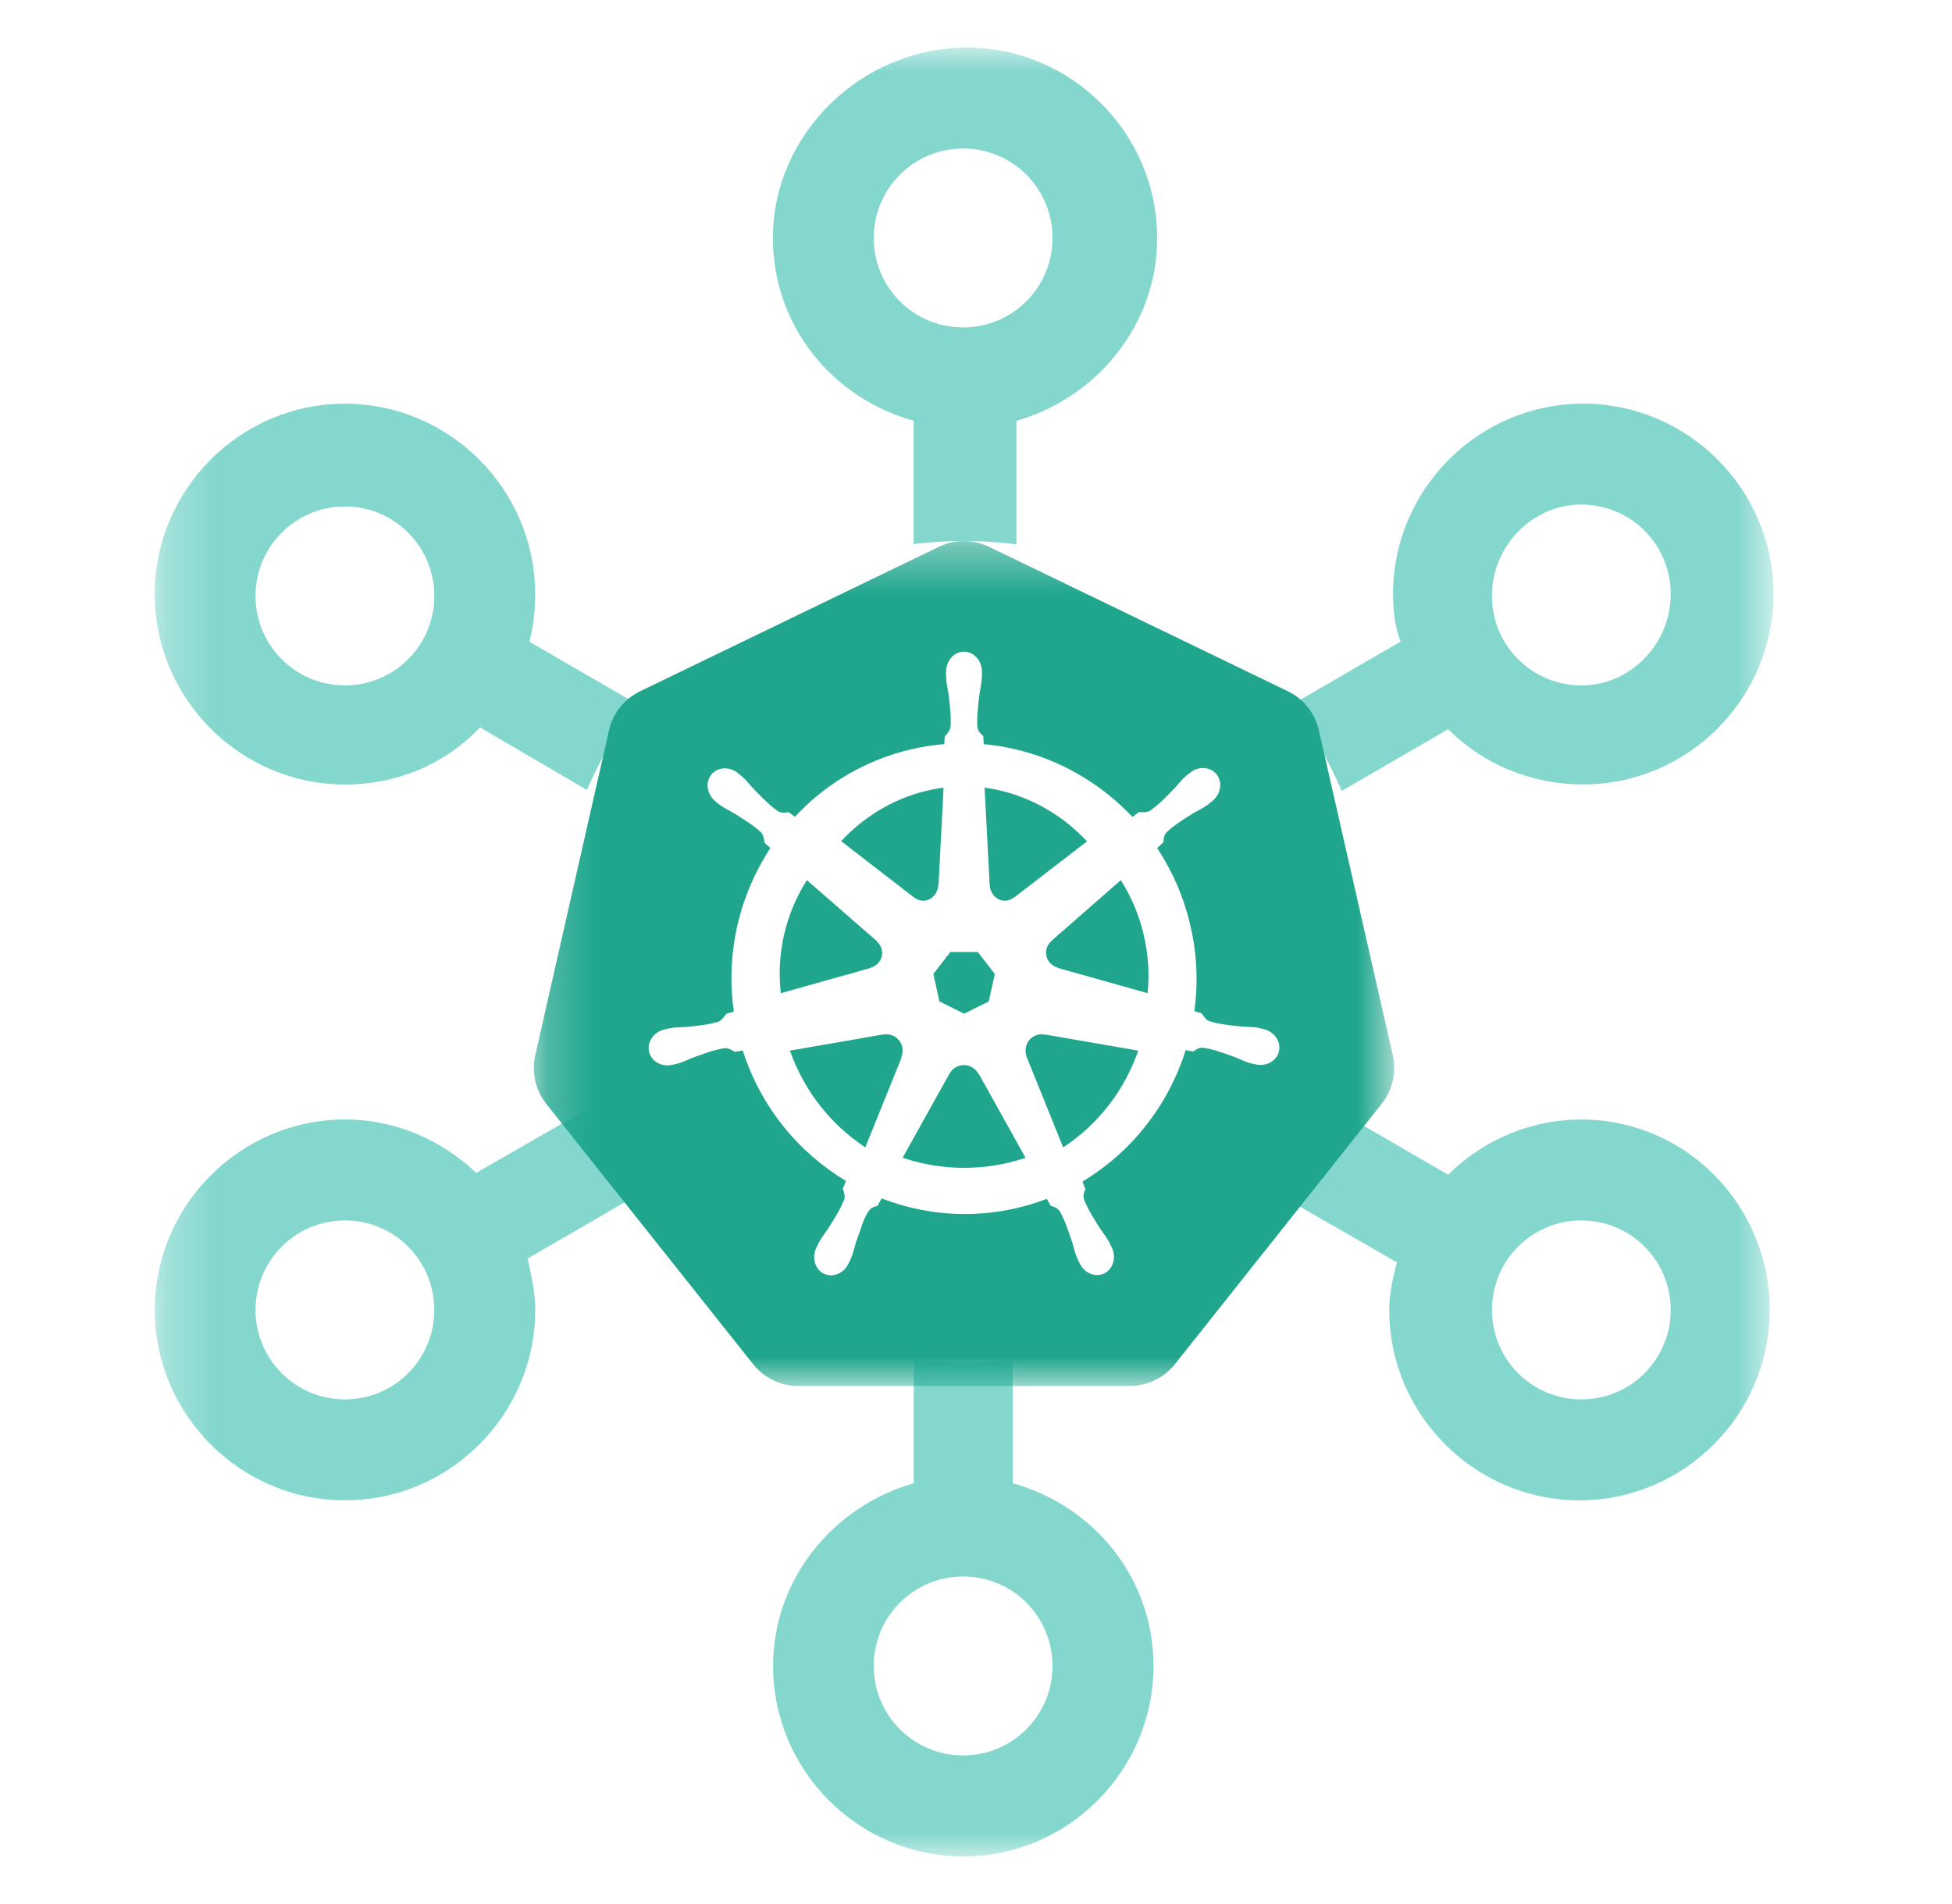 <svg width="41" height="40" viewBox="0 0 41 40" fill="none" xmlns="http://www.w3.org/2000/svg">
<g opacity="0.5">
<mask id="mask0_4414_273189" style="mask-type:alpha" maskUnits="userSpaceOnUse" x="3" y="1" width="35" height="38">
<path fill-rule="evenodd" clip-rule="evenodd" d="M3.25 1H37.25V39H3.25V1Z" fill="white"/>
</mask>
<g mask="url(#mask0_4414_273189)">
<path fill-rule="evenodd" clip-rule="evenodd" d="M20.23 36.878C19.19 36.878 18.352 36.038 18.352 34.998C18.352 33.958 19.192 33.119 20.23 33.119C21.269 33.119 22.107 33.958 22.107 34.998C22.107 36.039 21.267 36.878 20.23 36.878ZM21.272 31.16L21.271 28.572C20.936 28.612 20.596 28.635 20.25 28.635C19.892 28.635 19.54 28.61 19.193 28.568V31.16C17.516 31.639 16.238 33.16 16.238 35C16.238 37.2 18.035 39 20.233 39C22.43 39 24.228 37.2 24.228 35C24.228 33.16 22.989 31.641 21.272 31.16ZM33.214 29.399C32.175 29.399 31.337 28.558 31.337 27.519C31.337 26.479 32.176 25.639 33.214 25.639C34.254 25.639 35.092 26.48 35.092 27.519C35.092 28.558 34.254 29.399 33.214 29.399ZM33.215 23.52H33.214C32.136 23.52 31.137 23.96 30.417 24.679L28.181 23.382C27.898 24.046 27.535 24.667 27.102 25.234L29.34 26.519C29.26 26.839 29.18 27.16 29.18 27.519C29.18 29.719 30.978 31.519 33.176 31.519C35.373 31.519 37.171 29.719 37.171 27.519C37.169 25.319 35.412 23.52 33.215 23.52ZM7.245 14.399C6.206 14.399 5.367 13.559 5.367 12.52C5.367 11.479 6.207 10.64 7.245 10.64C8.284 10.64 9.122 11.481 9.122 12.52C9.122 13.559 8.284 14.399 7.245 14.399ZM11.24 12.481C11.24 10.281 9.443 8.481 7.245 8.481C5.048 8.481 3.25 10.281 3.25 12.481C3.25 14.681 5.048 16.481 7.245 16.481C8.364 16.481 9.363 16.04 10.082 15.281L12.328 16.596C12.605 15.949 12.959 15.344 13.377 14.79L11.12 13.481C11.2 13.161 11.24 12.84 11.24 12.481ZM7.245 29.399C6.206 29.399 5.367 28.558 5.367 27.519C5.367 26.479 6.207 25.639 7.245 25.639C8.284 25.639 9.122 26.48 9.122 27.519C9.122 28.558 8.284 29.399 7.245 29.399ZM12.295 23.323L10.003 24.639C9.284 23.96 8.325 23.519 7.247 23.519C5.049 23.519 3.251 25.319 3.251 27.519C3.251 29.719 5.049 31.519 7.247 31.519C9.444 31.519 11.242 29.719 11.242 27.519C11.242 27.16 11.162 26.799 11.083 26.439L13.325 25.139C12.912 24.581 12.565 23.972 12.295 23.323ZM33.214 10.6C34.253 10.6 35.092 11.44 35.092 12.479C35.092 13.52 34.253 14.399 33.214 14.399C32.175 14.399 31.337 13.559 31.337 12.52C31.337 11.479 32.175 10.6 33.214 10.6ZM28.181 16.617L30.417 15.319C31.137 16.04 32.136 16.479 33.255 16.479C35.452 16.479 37.25 14.679 37.25 12.479C37.25 10.279 35.452 8.48 33.255 8.48C31.057 8.48 29.259 10.279 29.259 12.479C29.259 12.838 29.3 13.159 29.419 13.479L27.134 14.805C27.552 15.36 27.906 15.968 28.181 16.617ZM20.23 6.879C19.19 6.879 18.352 6.04 18.352 5C18.352 3.959 19.192 3.12 20.23 3.12C21.269 3.12 22.107 3.961 22.107 5C22.107 6.04 21.267 6.879 20.23 6.879ZM20.309 1C18.112 1 16.234 2.8 16.234 5C16.234 6.84 17.473 8.359 19.19 8.84V11.431C19.538 11.388 19.891 11.364 20.25 11.364C20.622 11.364 20.988 11.39 21.349 11.436V8.84C23.026 8.361 24.305 6.84 24.305 5C24.305 2.8 22.507 1 20.309 1Z" fill="#08B09C"/>
</g>
</g>
<path fill-rule="evenodd" clip-rule="evenodd" d="M18.95 21.996C18.915 21.838 18.779 21.731 18.628 21.729C18.606 21.728 18.584 21.73 18.562 21.734L18.559 21.73L16.592 22.072C16.895 22.933 17.463 23.635 18.175 24.104L18.937 22.216L18.932 22.208C18.959 22.144 18.967 22.07 18.95 21.996Z" fill="#1FA68D"/>
<path fill-rule="evenodd" clip-rule="evenodd" d="M18.285 20.33C18.351 20.312 18.411 20.275 18.456 20.22C18.567 20.085 18.548 19.89 18.415 19.778L18.416 19.77L16.947 18.49C16.51 19.182 16.304 20.012 16.4 20.865L18.284 20.336L18.285 20.33Z" fill="#1FA68D"/>
<path fill-rule="evenodd" clip-rule="evenodd" d="M19.206 18.856C19.258 18.898 19.322 18.922 19.391 18.922C19.561 18.922 19.699 18.776 19.706 18.593L19.713 18.589L19.819 16.547C19.693 16.564 19.566 16.587 19.439 16.618C18.743 16.791 18.139 17.165 17.668 17.671L19.203 18.858L19.206 18.856Z" fill="#1FA68D"/>
<path fill-rule="evenodd" clip-rule="evenodd" d="M19.732 21.038L20.25 21.296L20.767 21.039L20.895 20.462L20.538 20H19.962L19.604 20.461L19.732 21.038Z" fill="#1FA68D"/>
<path fill-rule="evenodd" clip-rule="evenodd" d="M20.788 18.593C20.791 18.663 20.814 18.733 20.858 18.792C20.964 18.937 21.156 18.964 21.292 18.856L21.297 18.858L22.832 17.675C22.253 17.058 21.497 16.656 20.68 16.547L20.787 18.592L20.788 18.593Z" fill="#1FA68D"/>
<mask id="mask1_4414_273189" style="mask-type:alpha" maskUnits="userSpaceOnUse" x="11" y="11" width="19" height="19">
<path fill-rule="evenodd" clip-rule="evenodd" d="M11.212 11.365H29.284V29.117H11.212V11.365Z" fill="white"/>
</mask>
<g mask="url(#mask1_4414_273189)">
<path fill-rule="evenodd" clip-rule="evenodd" d="M26.864 22.084C26.818 22.287 26.601 22.411 26.378 22.362C26.377 22.362 26.375 22.362 26.373 22.361C26.37 22.361 26.368 22.36 26.366 22.359C26.334 22.352 26.296 22.345 26.268 22.338C26.14 22.303 26.047 22.251 25.931 22.206C25.682 22.116 25.476 22.04 25.275 22.011C25.173 22.003 25.121 22.052 25.065 22.09C25.037 22.084 24.953 22.069 24.904 22.061C24.544 23.208 23.776 24.2 22.736 24.822C22.754 24.866 22.785 24.959 22.799 24.976C22.775 25.04 22.739 25.102 22.77 25.201C22.843 25.392 22.961 25.579 23.103 25.805C23.172 25.909 23.243 25.989 23.305 26.108C23.32 26.137 23.34 26.181 23.354 26.211C23.451 26.42 23.38 26.661 23.194 26.752C23.007 26.843 22.774 26.747 22.674 26.536C22.66 26.506 22.64 26.467 22.628 26.439C22.574 26.315 22.556 26.209 22.518 26.09C22.433 25.836 22.363 25.627 22.26 25.449C22.203 25.364 22.133 25.353 22.068 25.331C22.056 25.311 22.012 25.228 21.988 25.185C21.78 25.265 21.565 25.331 21.343 25.382C20.367 25.606 19.39 25.515 18.518 25.176L18.432 25.332C18.369 25.349 18.308 25.367 18.27 25.412C18.133 25.578 18.079 25.843 17.979 26.096C17.942 26.216 17.924 26.322 17.871 26.445C17.859 26.473 17.838 26.512 17.824 26.542C17.824 26.542 17.824 26.543 17.824 26.543C17.824 26.543 17.823 26.543 17.823 26.544C17.723 26.753 17.491 26.849 17.304 26.758C17.119 26.668 17.048 26.427 17.144 26.217C17.159 26.187 17.178 26.143 17.193 26.115C17.255 25.996 17.325 25.915 17.394 25.811C17.537 25.585 17.662 25.383 17.735 25.191C17.753 25.128 17.726 25.04 17.701 24.976L17.77 24.81C16.768 24.21 15.978 23.253 15.601 22.069L15.437 22.097C15.393 22.072 15.305 22.013 15.221 22.02C15.02 22.049 14.814 22.125 14.565 22.215C14.449 22.26 14.356 22.311 14.228 22.346C14.2 22.353 14.162 22.361 14.13 22.368C14.128 22.369 14.126 22.37 14.123 22.37C14.121 22.371 14.119 22.371 14.117 22.371C13.895 22.42 13.678 22.296 13.632 22.093C13.586 21.89 13.729 21.684 13.95 21.629C13.952 21.629 13.954 21.628 13.956 21.628C13.957 21.628 13.958 21.627 13.959 21.627C13.991 21.619 14.031 21.609 14.06 21.603C14.191 21.578 14.297 21.584 14.421 21.574C14.683 21.546 14.901 21.523 15.095 21.462C15.156 21.436 15.215 21.351 15.256 21.297L15.414 21.25C15.237 20.013 15.536 18.799 16.181 17.816L16.06 17.707C16.053 17.659 16.043 17.55 15.985 17.487C15.837 17.347 15.651 17.23 15.426 17.09C15.319 17.026 15.221 16.985 15.114 16.905C15.091 16.888 15.061 16.862 15.036 16.841C15.034 16.84 15.032 16.839 15.03 16.837C14.85 16.692 14.808 16.44 14.938 16.276C15.011 16.183 15.122 16.138 15.238 16.142C15.328 16.145 15.421 16.178 15.5 16.242C15.525 16.262 15.56 16.289 15.583 16.309C15.684 16.397 15.746 16.484 15.831 16.575C16.016 16.766 16.169 16.924 16.338 17.039C16.426 17.091 16.494 17.07 16.561 17.061C16.583 17.077 16.655 17.13 16.697 17.159C17.337 16.471 18.178 15.962 19.154 15.738C19.381 15.685 19.608 15.651 19.834 15.632L19.843 15.471C19.893 15.422 19.949 15.351 19.965 15.274C19.981 15.069 19.955 14.849 19.923 14.583C19.905 14.459 19.877 14.356 19.872 14.221C19.87 14.194 19.872 14.155 19.872 14.124C19.872 14.12 19.872 14.117 19.872 14.113C19.872 13.879 20.04 13.69 20.248 13.69C20.455 13.69 20.624 13.879 20.624 14.113C20.624 14.146 20.626 14.191 20.624 14.221C20.619 14.356 20.59 14.459 20.573 14.583C20.541 14.849 20.514 15.069 20.53 15.274C20.545 15.376 20.604 15.417 20.653 15.464C20.654 15.492 20.659 15.584 20.662 15.634C21.858 15.742 22.968 16.295 23.784 17.161L23.927 17.058C23.975 17.061 24.082 17.076 24.155 17.032C24.323 16.918 24.477 16.759 24.662 16.568C24.747 16.477 24.809 16.39 24.91 16.302C24.933 16.282 24.968 16.255 24.994 16.235C25.174 16.089 25.425 16.104 25.555 16.269C25.684 16.433 25.643 16.684 25.462 16.83C25.437 16.851 25.404 16.879 25.38 16.898C25.273 16.978 25.174 17.019 25.067 17.082C24.842 17.223 24.656 17.339 24.508 17.48C24.438 17.556 24.443 17.627 24.437 17.695C24.416 17.715 24.343 17.781 24.304 17.817C24.628 18.305 24.871 18.86 25.008 19.466C25.145 20.066 25.166 20.666 25.087 21.243L25.239 21.288C25.266 21.327 25.322 21.422 25.401 21.453C25.595 21.515 25.813 21.537 26.076 21.565C26.199 21.576 26.305 21.569 26.436 21.594C26.468 21.6 26.513 21.613 26.546 21.62C26.767 21.675 26.91 21.881 26.864 22.084ZM29.254 22.167L27.701 15.341C27.62 14.983 27.381 14.681 27.051 14.522L20.768 11.485C20.587 11.397 20.386 11.357 20.185 11.367C20.026 11.375 19.869 11.415 19.725 11.485L13.442 14.524C13.113 14.683 12.873 14.984 12.792 15.342L11.242 22.169C11.17 22.486 11.229 22.82 11.405 23.094C11.426 23.127 11.449 23.159 11.473 23.19L15.822 28.663C16.05 28.95 16.396 29.117 16.762 29.117L23.735 29.116C24.101 29.116 24.446 28.949 24.674 28.663L29.022 23.188C29.25 22.901 29.335 22.525 29.254 22.167Z" fill="#1FA68D"/>
</g>
<path fill-rule="evenodd" clip-rule="evenodd" d="M23.542 18.49L22.083 19.767L22.084 19.771C22.033 19.815 21.996 19.873 21.98 19.942C21.94 20.111 22.044 20.28 22.213 20.325L22.215 20.333L24.105 20.865C24.145 20.466 24.12 20.054 24.023 19.64C23.925 19.222 23.76 18.836 23.542 18.49Z" fill="#1FA68D"/>
<path fill-rule="evenodd" clip-rule="evenodd" d="M20.547 22.554C20.514 22.492 20.462 22.441 20.394 22.409C20.342 22.384 20.288 22.373 20.234 22.375C20.116 22.38 20.004 22.445 19.945 22.555H19.943L18.959 24.322C19.64 24.552 20.392 24.604 21.147 24.434C21.282 24.403 21.413 24.367 21.541 24.324L20.555 22.554H20.547Z" fill="#1FA68D"/>
<path fill-rule="evenodd" clip-rule="evenodd" d="M21.934 21.735C21.909 21.73 21.884 21.727 21.858 21.729C21.814 21.731 21.771 21.742 21.73 21.763C21.568 21.843 21.498 22.039 21.568 22.206L21.566 22.21L22.331 24.104C23.068 23.622 23.62 22.902 23.908 22.072L21.938 21.731L21.934 21.735Z" fill="#1FA68D"/>
</svg>
